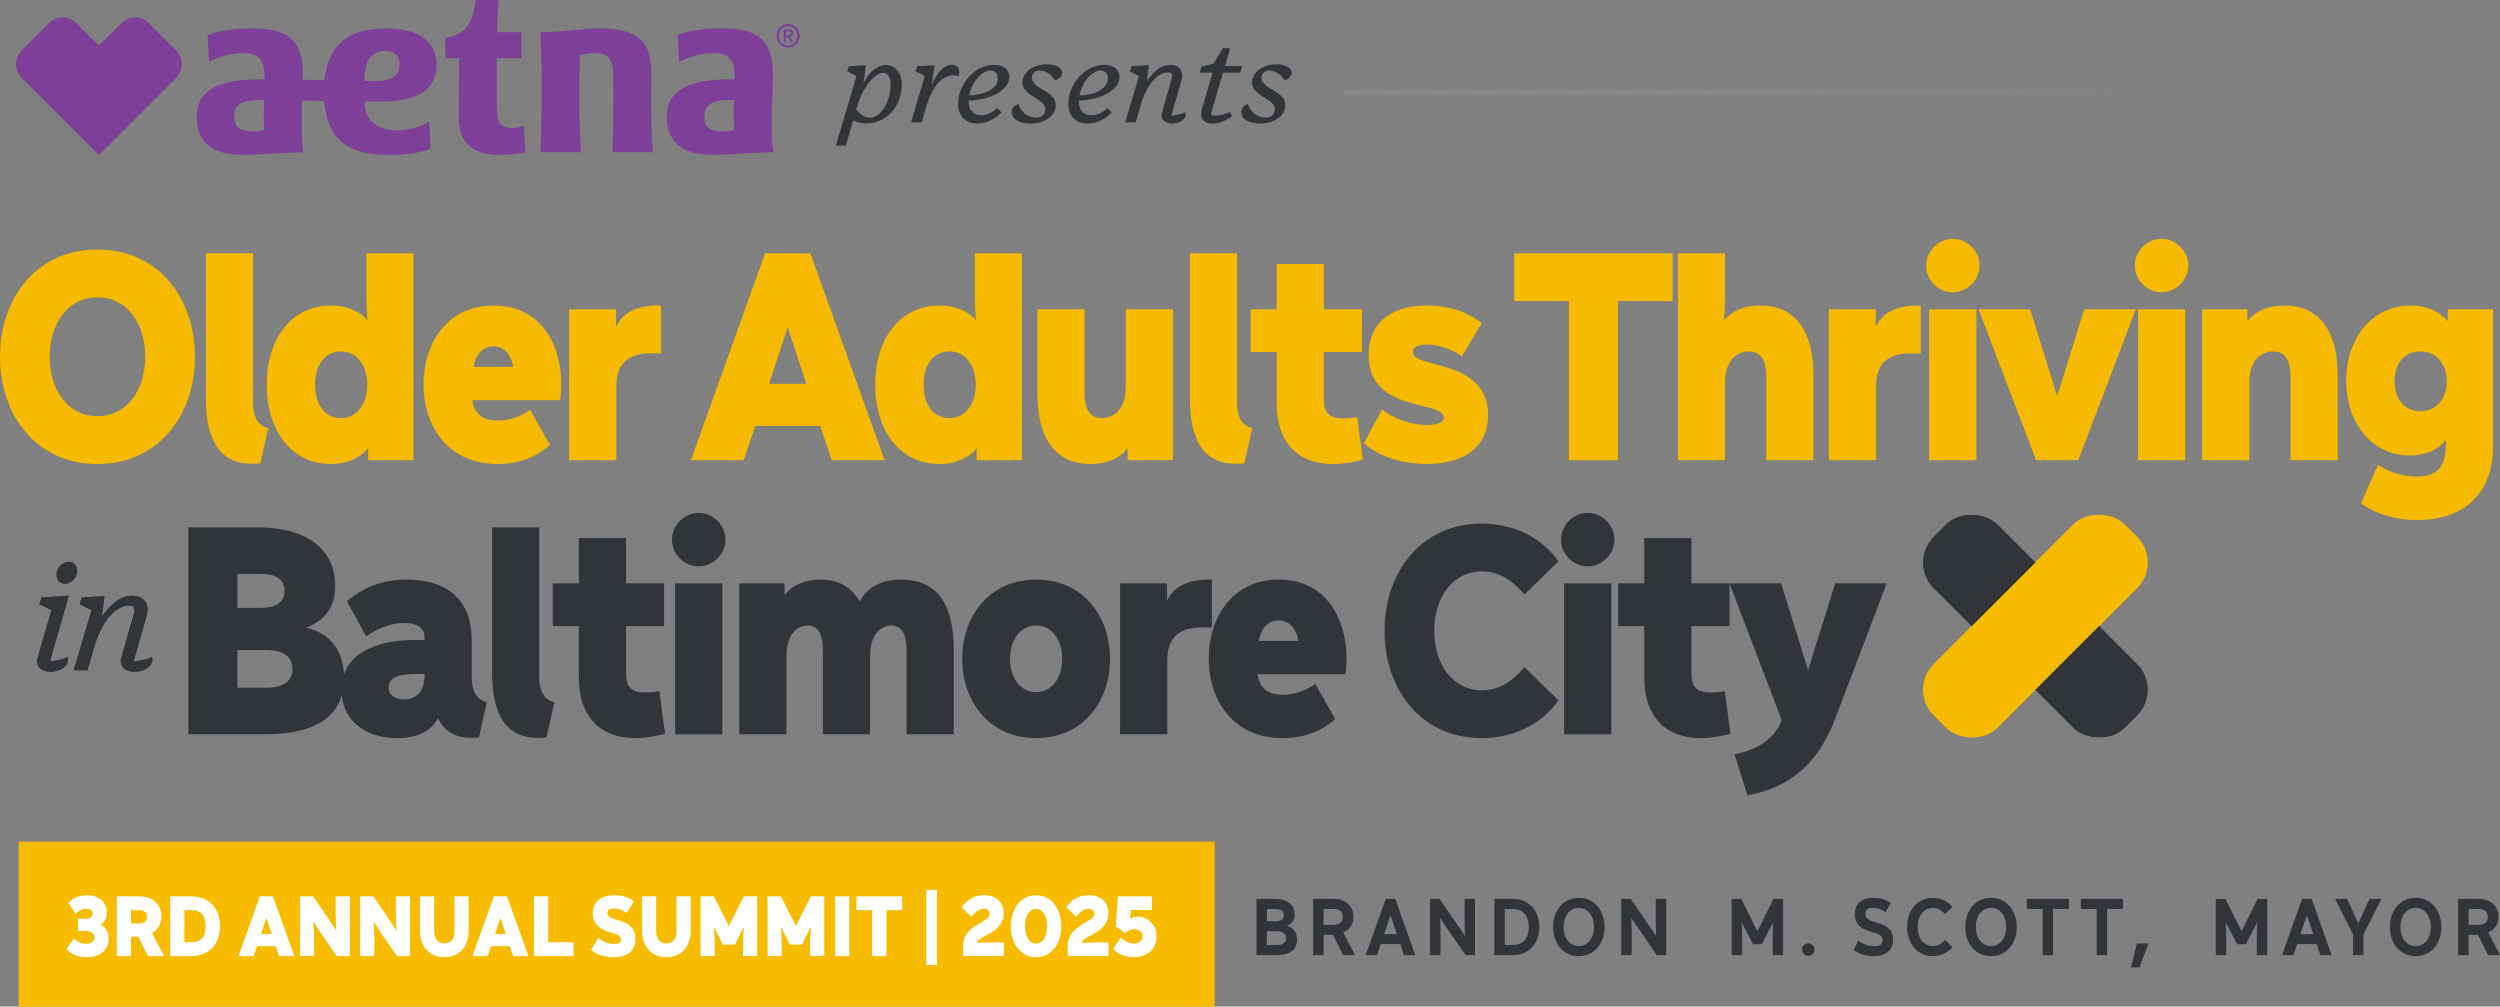 <?xml version="1.0" encoding="UTF-8"?>
<svg id="Layer_1" data-name="Layer 1" xmlns="http://www.w3.org/2000/svg" xmlns:xlink="http://www.w3.org/1999/xlink" viewBox="0 0 940.47 378.64">
  <rect x="0" y="0" width="940.47" height="378.64" fill="#808080" stroke="none"/>
  <defs>
    <style>
      .cls-1 {
        fill: url(#linear-gradient);
      }

      .cls-2 {
        fill: #313438;
      }

      .cls-3 {
        fill: #fff;
      }

      .cls-4 {
        fill: #7d3f98;
      }

      .cls-5 {
        fill: #f7bc00;
      }

      .cls-6 {
        fill: #f6bb00;
      }
    </style>
    <linearGradient id="linear-gradient" x1="504.13" y1="34.78" x2="849.33" y2="34.78" gradientUnits="userSpaceOnUse">
      <stop offset="0" stop-color="#86888a"/>
      <stop offset=".99" stop-color="#86888a" stop-opacity="0"/>
    </linearGradient>
  </defs>
  <g>
    <path class="cls-2" d="M487.94,353.45c0,3.6-2.41,5.85-7.78,5.85h-7.49v-21.15h6.91c4.85,0,7.46,2.31,7.46,5.82,0,2.35-1.19,3.7-2.96,4.34,2.12.55,3.86,2.09,3.86,5.14ZM479.78,346.57c2.03,0,3.21-.77,3.21-2.31s-1.19-2.31-3.21-2.31h-3.18v4.63h3.18ZM480.19,355.5c2.25,0,3.63-.77,3.63-2.6s-1.38-2.6-3.63-2.6h-3.6v5.21h3.6Z"/>
    <path class="cls-2" d="M497.91,359.3h-3.92v-21.15h7.68c4.53,0,7.49,2.64,7.49,6.75,0,2.67-1.25,4.76-3.86,5.85l4.44,8.55h-4.44l-3.89-7.65h-3.5v7.65ZM501.64,347.92c2.22,0,3.54-1.06,3.54-2.99s-1.32-2.99-3.54-2.99h-3.73v5.98h3.73Z"/>
    <path class="cls-2" d="M519.42,355.15l-1.41,4.15h-4.24l7.52-21.15h3.6l7.52,21.15h-4.24l-1.41-4.15h-7.33ZM523.09,344.29l-2.41,7.14h4.82l-2.41-7.14Z"/>
    <path class="cls-2" d="M550.96,347.37v-9.23h3.92v21.15h-3.57l-6.94-10.09c-.84-1.22-1.7-2.41-2.64-3.89.1,1.86.16,3.37.16,4.76v9.23h-3.92v-21.15h3.57l6.94,10.09c.84,1.22,1.7,2.41,2.64,3.89-.1-1.86-.16-3.37-.16-4.76Z"/>
    <path class="cls-2" d="M562.16,359.3v-21.15h6.88c6.27,0,10.03,4.5,10.03,10.58s-3.73,10.58-10.03,10.58h-6.88ZM569.07,355.5c3.83,0,6.04-2.44,6.04-6.78s-2.22-6.78-6.04-6.78h-2.99v13.57h2.99Z"/>
    <path class="cls-2" d="M584.25,348.72c0-5.95,3.6-10.96,9.68-10.96s9.68,5.01,9.68,10.96-3.6,10.96-9.68,10.96-9.68-5.01-9.68-10.96ZM599.64,348.72c0-4.02-2.15-7.17-5.72-7.17s-5.72,3.15-5.72,7.17,2.15,7.17,5.72,7.17,5.72-3.15,5.72-7.17Z"/>
    <path class="cls-2" d="M622.89,347.37v-9.23h3.92v21.15h-3.57l-6.94-10.09c-.84-1.22-1.7-2.41-2.64-3.89.1,1.86.16,3.37.16,4.76v9.23h-3.92v-21.15h3.57l6.94,10.09c.84,1.22,1.7,2.41,2.64,3.89-.1-1.86-.16-3.37-.16-4.76Z"/>
    <path class="cls-2" d="M662.76,355.22h-3.28l-4.31-8.29c.1,2.09.19,3.7.19,5.34v7.04h-3.92v-21.15h3.63l6.04,12.15,6.04-12.15h3.63v21.15h-3.92v-7.04c0-1.64.1-3.25.19-5.34l-4.31,8.29Z"/>
    <path class="cls-2" d="M677.91,357.24c0-1.29,1.06-2.35,2.35-2.35s2.35,1.06,2.35,2.35-1.06,2.35-2.35,2.35-2.35-1.06-2.35-2.35Z"/>
    <path class="cls-2" d="M697.3,357.47l1.77-3.6c1.7,1.25,3.7,2.06,5.98,2.06,2.06,0,3.15-.64,3.15-2.22,0-2.06-1.86-2.54-4.31-3.18-2.89-.77-6.14-2.31-6.14-6.59,0-3.79,2.41-6.17,7.1-6.17,2.38,0,4.66.61,6.43,1.96l-1.96,3.41c-1.45-1.06-2.99-1.61-4.73-1.61-1.99,0-2.86.74-2.86,2.22,0,1.96,1.48,2.54,4.11,3.28,2.96.84,6.33,2.12,6.33,6.49,0,3.63-2.41,6.17-7.33,6.17-2.83,0-5.4-.84-7.56-2.22Z"/>
    <path class="cls-2" d="M717.43,348.72c0-5.95,3.6-10.96,9.64-10.96,2.93,0,5.53,1.16,7.43,3.38l-2.8,2.73c-1.32-1.48-2.73-2.32-4.56-2.32-3.6,0-5.75,3.15-5.75,7.17s2.15,7.17,5.75,7.17c1.83,0,3.25-.84,4.56-2.32l2.8,2.73c-1.9,2.22-4.5,3.38-7.43,3.38-6.04,0-9.64-5.01-9.64-10.96Z"/>
    <path class="cls-2" d="M739.32,348.72c0-5.95,3.6-10.96,9.68-10.96s9.68,5.01,9.68,10.96-3.6,10.96-9.68,10.96-9.68-5.01-9.68-10.96ZM754.72,348.72c0-4.02-2.15-7.17-5.72-7.17s-5.72,3.15-5.72,7.17,2.15,7.17,5.72,7.17,5.72-3.15,5.72-7.17Z"/>
    <path class="cls-2" d="M772.34,359.3h-3.92v-17.36h-5.98v-3.79h15.88v3.79h-5.98v17.36Z"/>
    <path class="cls-2" d="M792.66,359.3h-3.92v-17.36h-5.98v-3.79h15.88v3.79h-5.98v17.36Z"/>
    <path class="cls-2" d="M804.8,363.96h-3.18l2.28-9.03h4.34l-3.44,9.03Z"/>
    <path class="cls-2" d="M844.88,355.22h-3.28l-4.31-8.29c.1,2.09.19,3.7.19,5.34v7.04h-3.92v-21.15h3.63l6.04,12.15,6.04-12.15h3.63v21.15h-3.92v-7.04c0-1.64.1-3.25.19-5.34l-4.31,8.29Z"/>
    <path class="cls-2" d="M864.14,355.15l-1.41,4.15h-4.24l7.52-21.15h3.6l7.52,21.15h-4.24l-1.41-4.15h-7.33ZM867.81,344.29l-2.41,7.14h4.82l-2.41-7.14Z"/>
    <path class="cls-2" d="M887.16,347.37l4.21-9.23h4.53l-6.78,13.34v7.81h-3.92v-7.81l-6.78-13.34h4.53l4.21,9.23Z"/>
    <path class="cls-2" d="M899.06,348.72c0-5.95,3.6-10.96,9.68-10.96s9.68,5.01,9.68,10.96-3.6,10.96-9.68,10.96-9.68-5.01-9.68-10.96ZM914.46,348.72c0-4.02-2.15-7.17-5.72-7.17s-5.72,3.15-5.72,7.17,2.15,7.17,5.72,7.17,5.72-3.15,5.72-7.17Z"/>
    <path class="cls-2" d="M928.64,359.3h-3.92v-21.15h7.68c4.53,0,7.49,2.64,7.49,6.75,0,2.67-1.25,4.76-3.86,5.85l4.44,8.55h-4.44l-3.89-7.65h-3.5v7.65ZM932.37,347.92c2.22,0,3.54-1.06,3.54-2.99s-1.32-2.99-3.54-2.99h-3.73v5.98h3.73Z"/>
  </g>
  <g>
    <rect class="cls-2" x="748.77" y="184.78" width="33.84" height="101.52" rx="13.64" ry="13.64" transform="translate(57.72 610.41) rotate(-45)"/>
    <rect class="cls-6" x="714.93" y="218.62" width="101.52" height="33.84" rx="13.64" ry="13.64" transform="translate(57.72 610.41) rotate(-45)"/>
  </g>
  <g>
    <rect class="cls-2" x="748.77" y="184.78" width="33.84" height="101.52" rx="13.64" ry="13.64" transform="translate(57.72 610.41) rotate(-45)"/>
    <rect class="cls-6" x="714.93" y="218.62" width="101.52" height="33.84" rx="13.64" ry="13.64" transform="translate(57.72 610.41) rotate(-45)"/>
  </g>
  <g>
    <g>
      <path class="cls-6" d="M0,134.21c0-21.89,13.6-40.34,36.67-40.34s36.67,18.45,36.67,40.34-13.6,40.34-36.67,40.34S0,156.1,0,134.21ZM54.65,134.21c0-12.3-6.74-22.36-17.98-22.36s-17.98,10.06-17.98,22.36,6.74,22.36,17.98,22.36,17.98-10.06,17.98-22.36Z"/>
      <path class="cls-6" d="M94.52,174.43c-14.2,0-17.04-12.78-17.04-24.61v-54.54h17.74v56.31c0,7.33,3.55,8.99,5.68,9.46l-2.96,13.25c-.95.12-2.37.12-3.43.12Z"/>
      <path class="cls-6" d="M124.45,174.55c-14.67,0-24.13-12.42-24.13-29.81s9.46-29.81,24.13-29.81c6.15,0,11,2.25,13.84,5.56-.36-3.67-.47-7.1-.47-10.29v-14.91h17.74v77.84h-17.04v-4.5c-3.19,3.9-8.28,5.92-14.08,5.92ZM138.17,144.74c0-6.86-3.67-12.54-9.82-12.54s-9.82,4.97-9.82,12.54,3.67,12.54,9.82,12.54,9.82-5.68,9.82-12.54Z"/>
      <path class="cls-6" d="M206.9,167.33c-5.09,4.73-11.95,7.22-19.76,7.22-18.22,0-27.8-13.72-27.8-29.93s9.58-29.69,26.26-29.69c18.69,0,25.55,15.85,25.55,29.46,0,2.13-.12,4.26-.47,6.15h-33.01c.83,4.97,3.55,7.69,9.58,7.69,4.38,0,8.28-1.42,12.18-4.02l7.45,13.13ZM193.06,138c-.83-4.73-3.43-7.69-7.45-7.69s-6.62,2.96-7.45,7.69h14.91Z"/>
      <path class="cls-6" d="M247.6,114.93h1.06v18.1c-1.18-.12-2.37-.12-3.43-.12-7.93,0-13.37,2.84-13.37,12.66v27.56h-17.74v-56.78h17.63v6.62c2.48-5.44,7.93-8.04,15.85-8.04Z"/>
      <path class="cls-6" d="M312.9,173.13l-4.38-12.89h-24.37l-4.38,12.89h-19.87l27.92-77.84h17.04l27.92,77.84h-19.87ZM296.33,123.09l-6.98,21.29h13.96l-6.98-21.29Z"/>
      <path class="cls-6" d="M353.35,174.55c-14.67,0-24.13-12.42-24.13-29.81s9.46-29.81,24.13-29.81c6.15,0,11,2.25,13.84,5.56-.35-3.67-.47-7.1-.47-10.29v-14.91h17.74v77.84h-17.04v-4.5c-3.19,3.9-8.28,5.92-14.08,5.92ZM367.08,144.74c0-6.86-3.67-12.54-9.82-12.54s-9.82,4.97-9.82,12.54,3.67,12.54,9.82,12.54,9.82-5.68,9.82-12.54Z"/>
      <path class="cls-6" d="M410.25,174.55c-14.2,0-19.99-11.12-19.99-26.26v-31.94h17.74v31.47c0,7.22,2.84,9.46,6.51,9.46,4.38,0,8.99-3.19,8.99-11.71v-29.22h17.75v56.78h-17.04v-4.5c-2.84,3.67-7.57,5.92-13.96,5.92Z"/>
      <path class="cls-6" d="M464.67,174.43c-14.2,0-17.04-12.78-17.04-24.61v-54.54h17.75v56.31c0,7.33,3.55,8.99,5.68,9.46l-2.96,13.25c-.95.12-2.37.12-3.43.12Z"/>
      <path class="cls-6" d="M498.03,150.42c0,5.8,3.08,6.98,7.33,6.98,1.42,0,3.31-.12,5.2-.47l2.13,15.97c-3.31.95-7.33,1.66-11.24,1.66-13.49,0-21.18-8.52-21.18-22.6v-19.52h-9.82v-16.09h9.82v-17.04h17.75v17.04h14.31v16.09h-14.31v17.98Z"/>
      <path class="cls-6" d="M549.96,133.97c-4.38-2.72-8.64-4.38-13.01-4.38-3.43,0-5.44,1.06-5.44,2.72,0,2.84,4.85,3.67,10.65,5.32,8.04,2.25,17.63,6.03,17.63,18.46s-9.46,18.46-23.07,18.46c-8.52,0-17.39-2.37-23.66-7.81l6.86-12.66c4.73,3.55,10.88,5.8,16.92,5.8,3.67,0,6.27-.83,6.27-2.84,0-3.19-6.86-3.67-13.84-5.92-7.22-2.25-14.43-6.51-14.43-17.51s7.1-18.69,22.12-18.69c7.69,0,14.31,2.01,20.47,6.63l-7.45,12.42Z"/>
      <path class="cls-6" d="M608.64,173.13h-18.45v-59.86h-20.58v-17.98h59.62v17.98h-20.58v59.86Z"/>
      <path class="cls-6" d="M662.22,114.93c14.2,0,19.99,11.12,19.99,26.26v31.94h-17.75v-31.47c0-7.22-2.84-9.46-6.51-9.46-4.38,0-8.99,3.19-8.99,11.71v29.22h-17.75v-77.84h17.75v14.91c0,3.19-.12,6.62-.47,10.29,2.84-3.31,7.33-5.56,13.72-5.56Z"/>
      <path class="cls-6" d="M721.49,114.93h1.06v18.1c-1.18-.12-2.37-.12-3.43-.12-7.93,0-13.37,2.84-13.37,12.66v27.56h-17.75v-56.78h17.63v6.62c2.48-5.44,7.93-8.04,15.85-8.04Z"/>
      <path class="cls-6" d="M724.57,99.9c0-5.44,4.61-10.06,10.06-10.06s10.05,4.61,10.05,10.06-4.61,10.06-10.05,10.06-10.06-4.61-10.06-10.06ZM725.75,173.13v-56.78h17.75v56.78h-17.75Z"/>
      <path class="cls-6" d="M773.9,149l10.17-32.65h19.4l-21.65,56.78h-15.85l-21.65-56.78h19.4l10.17,32.65Z"/>
      <path class="cls-6" d="M803.11,99.9c0-5.44,4.61-10.06,10.06-10.06s10.05,4.61,10.05,10.06-4.61,10.06-10.05,10.06-10.06-4.61-10.06-10.06ZM804.3,173.13v-56.78h17.75v56.78h-17.75Z"/>
      <path class="cls-6" d="M859.42,114.93c14.2,0,19.99,11.12,19.99,26.26v31.94h-17.75v-31.47c0-7.22-2.84-9.46-6.51-9.46-4.38,0-8.99,3.19-8.99,11.71v29.22h-17.75v-56.78h17.04v4.5c2.84-3.67,7.57-5.92,13.96-5.92Z"/>
      <path class="cls-6" d="M909.11,179.28c8.75,0,11-4.73,11-12.54v-1.18c-3.31,4.02-8.16,5.8-13.49,5.8-13.96,0-24.01-11.83-24.01-28.16s10.17-28.27,24.13-28.27c5.8,0,10.88,2.01,14.08,5.92v-4.5h17.04v51.58c0,16.44-9.58,27.68-28.51,27.68-8.16,0-15.38-2.13-21.18-6.27l6.39-14.43c4.26,2.6,9.23,4.38,14.55,4.38ZM920.46,143.44c0-6.15-3.67-11.24-9.82-11.24s-9.82,4.5-9.82,11.24,3.67,11.24,9.82,11.24,9.82-5.09,9.82-11.24Z"/>
      <path class="cls-2" d="M129.41,254.94c0,13.72-9.35,21.29-29.81,21.29h-28.75v-77.84h26.03c19.05,0,29.22,8.64,29.22,21.89,0,8.87-4.5,13.37-11,15.85,7.69,1.66,14.31,7.33,14.31,18.81ZM98.06,228.68c5.44,0,8.99-1.89,8.99-6.39s-3.55-6.39-8.99-6.39h-8.75v12.78h8.75ZM100.07,258.73c6.03,0,9.94-2.13,9.94-7.1s-3.9-7.1-9.94-7.1h-10.77v14.2h10.77Z"/>
      <path class="cls-2" d="M149.4,277.66c-12.78,0-20.94-7.33-20.94-18.1,0-16.09,17.74-18.81,27.33-18.81h3.9v-1.07c0-4.38-4.26-5.32-7.69-5.32-5.09,0-9.94,2.13-14.31,4.97l-7.22-13.25c6.62-5.21,13.25-8.04,22.48-8.04,13.25,0,24.49,5.8,24.49,22.83v13.84c0,7.33,3.55,8.99,5.68,9.46l-2.96,13.25c-1.06.12-2.01.12-2.84.12-6.27,0-10.06-2.48-12.54-7.33-2.48,4.5-7.22,7.45-15.38,7.45ZM156.97,253.52c-4.14,0-10.77.24-10.77,5.09,0,3.08,2.6,4.5,5.8,4.5,5.2,0,7.69-3.67,7.69-8.64v-.95h-2.72Z"/>
      <path class="cls-2" d="M202.16,277.54c-14.2,0-17.04-12.78-17.04-24.61v-54.54h17.74v56.31c0,7.33,3.55,8.99,5.68,9.46l-2.96,13.25c-.95.12-2.37.12-3.43.12Z"/>
      <path class="cls-2" d="M235.52,253.52c0,5.8,3.08,6.98,7.33,6.98,1.42,0,3.31-.12,5.2-.47l2.13,15.97c-3.31.95-7.33,1.66-11.24,1.66-13.49,0-21.18-8.52-21.18-22.6v-19.52h-9.82v-16.09h9.82v-17.04h17.75v17.04h14.31v16.09h-14.31v17.98Z"/>
      <path class="cls-2" d="M252.79,203.01c0-5.44,4.61-10.06,10.06-10.06s10.06,4.61,10.06,10.06-4.61,10.06-10.06,10.06-10.06-4.61-10.06-10.06ZM253.97,276.24v-56.78h17.74v56.78h-17.74Z"/>
      <path class="cls-2" d="M339.03,218.03c14.79,0,19.76,11.12,19.76,26.26v31.94h-17.75v-31.47c0-7.22-2.48-9.46-5.8-9.46-3.79,0-7.93,3.19-7.93,11.71v29.22h-17.74v-31.47c0-7.22-2.48-9.46-5.8-9.46-3.79,0-7.93,3.19-7.93,11.71v29.22h-17.74v-56.78h17.04v4.5c2.72-3.79,7.57-5.92,13.49-5.92,7.69,0,11.95,3.43,14.79,8.28,2.6-4.97,7.57-8.28,15.62-8.28Z"/>
      <path class="cls-2" d="M361.98,247.85c0-16.21,10.29-29.81,27.8-29.81s27.8,13.6,27.8,29.81-10.29,29.81-27.8,29.81-27.8-13.6-27.8-29.81ZM399.6,247.85c0-6.86-3.67-12.54-9.82-12.54s-9.82,5.68-9.82,12.54,3.67,12.54,9.82,12.54,9.82-5.68,9.82-12.54Z"/>
      <path class="cls-2" d="M454.84,218.03h1.06v18.1c-1.18-.12-2.37-.12-3.43-.12-7.93,0-13.37,2.84-13.37,12.66v27.56h-17.74v-56.78h17.63v6.63c2.48-5.44,7.93-8.04,15.85-8.04Z"/>
      <path class="cls-2" d="M502.28,270.44c-5.09,4.73-11.95,7.22-19.76,7.22-18.22,0-27.8-13.72-27.8-29.93s9.58-29.69,26.26-29.69c18.69,0,25.55,15.85,25.55,29.46,0,2.13-.12,4.26-.47,6.15h-33.01c.83,4.97,3.55,7.69,9.58,7.69,4.38,0,8.28-1.42,12.19-4.02l7.45,13.13ZM488.44,241.1c-.83-4.73-3.43-7.69-7.45-7.69s-6.63,2.96-7.45,7.69h14.91Z"/>
      <path class="cls-2" d="M586.27,263.46c-6.15,8.75-16.44,14.2-28.87,14.2-22.95,0-36.55-18.45-36.55-40.34s13.6-40.34,36.55-40.34c12.42,0,22.71,5.44,28.87,14.2l-12.78,12.42c-4.26-4.85-9.11-8.64-15.97-8.64-11.24,0-17.98,10.05-17.98,22.36s6.74,22.36,17.98,22.36c6.86,0,11.71-3.79,15.97-8.64l12.78,12.42Z"/>
      <path class="cls-2" d="M587.22,203.01c0-5.44,4.61-10.06,10.06-10.06s10.05,4.61,10.05,10.06-4.61,10.06-10.05,10.06-10.06-4.61-10.06-10.06ZM588.4,276.24v-56.78h17.75v56.78h-17.75Z"/>
      <path class="cls-2" d="M636.31,253.52c0,5.8,3.08,6.98,7.33,6.98,1.42,0,3.31-.12,5.2-.47l2.13,15.97c-3.31.95-7.33,1.66-11.24,1.66-13.49,0-21.18-8.52-21.18-22.6v-19.52h-9.82v-16.09h9.82v-17.04h17.75v17.04h14.31v16.09h-14.31v17.98Z"/>
      <path class="cls-2" d="M650.62,219.45h19.4l10.17,32.65,10.17-32.65h19.4l-19.28,50.63c-5.32,14.2-14.55,25.79-33.12,29.1l-4.85-15.38c9.11-1.89,15.38-6.27,17.75-12.89l-19.64-51.46Z"/>
    </g>
    <g>
      <path class="cls-2" d="M14.16,247.45l5.19-17.94-4.53-2.21.83-2.54,10.21-.66-7.07,24.73c3.04-.28,5.19-.99,6.74-1.66.66,4.09-3.92,5.52-6.29,5.52-4.2,0-5.91-2.37-5.08-5.25ZM29.02,214.77c0,2.65-2.26,4.8-4.53,4.8-1.82,0-3.2-1.16-3.2-3.42,0-2.71,2.37-4.8,4.64-4.8,1.82,0,3.09,1.38,3.09,3.42Z"/>
      <path class="cls-2" d="M45.63,247.45l4.64-16.18c.77-2.76.28-3.42-1.71-3.42-4.91,0-10.21,5.25-13.36,16.29l-2.32,8.01h-5.13l6.68-22.58-4.47-2.26.83-2.54,8.5-.5-.94,7.73c3.98-5.69,7.51-7.89,11.48-7.89s6.79,2.76,5.25,7.89l-4.86,16.84c3.15-.22,5.41-.99,7.01-1.66.66,4.09-3.98,5.52-6.29,5.52-4.2,0-6.18-2.37-5.3-5.25Z"/>
    </g>
    <g>
      <path class="cls-2" d="M14.16,247.45l5.19-17.94-4.53-2.21.83-2.54,10.21-.66-7.07,24.73c3.04-.28,5.19-.99,6.74-1.66.66,4.09-3.92,5.52-6.29,5.52-4.2,0-5.91-2.37-5.08-5.25ZM29.02,214.77c0,2.65-2.26,4.8-4.53,4.8-1.82,0-3.2-1.16-3.2-3.42,0-2.71,2.37-4.8,4.64-4.8,1.82,0,3.09,1.38,3.09,3.42Z"/>
      <path class="cls-2" d="M45.63,247.45l4.64-16.18c.77-2.76.28-3.42-1.71-3.42-4.91,0-10.21,5.25-13.36,16.29l-2.32,8.01h-5.13l6.68-22.58-4.47-2.26.83-2.54,8.5-.5-.94,7.73c3.98-5.69,7.51-7.89,11.48-7.89s6.79,2.76,5.25,7.89l-4.86,16.84c3.15-.22,5.41-.99,7.01-1.66.66,4.09-3.98,5.52-6.29,5.52-4.2,0-6.18-2.37-5.3-5.25Z"/>
    </g>
    <g>
      <path class="cls-4" d="M290.27,44.63c0-4.09.43-9.9.43-16.69,0-12.68-5.24-17.27-19.23-17.27-6.84,0-12.87,1.02-16.55,2.51l.55,10.12c3.2-1.71,7.97-3.34,12.53-3.34,6.41,0,8.34,2.63,8.34,8.98v.94c-.45-.01-1.57-.02-2.18-.02-15.95,0-23.32,4.83-23.32,13.77s4.59,14.64,17.65,14.64c6.89,0,13.69-.97,22.44-.97-.63-3.69-.65-9-.65-12.66ZM271.88,49.45c-4.87,0-6.94-1.63-6.94-5.69s2.63-6.14,9.28-6.14c.6,0,1.35-.02,1.89.04-.02,3.8-.12,8.22.11,11.29-1.15.31-2.86.51-4.33.51ZM149.26,49.01c-7.86,0-12.11-4.1-12.11-10.58v-.31c1.4.07,4.19.11,5.82.11,14.04,0,21.26-4.4,21.26-13.88,0-8.18-5.94-13.62-18.86-13.62-15.65,0-21.91,6.99-23.32,19.49-2.29-.14-4.78-.2-8.18-.21,0-.68.01-1.36.01-2.06,0-12.68-5.25-17.27-19.24-17.27-6.83,0-12.87,1.02-16.55,2.51l.55,10.12c3.2-1.71,7.98-3.34,12.53-3.34,6.41,0,8.35,2.63,8.35,8.98v.94c-.45-.01-1.58-.02-2.19-.02-15.94,0-23.32,4.83-23.32,13.77s4.59,14.64,17.65,14.64c6.89,0,13.69-.97,22.45-.97-.64-3.69-.66-9-.66-12.66,0-1.92.09-4.22.2-6.83,3.74.04,6.5.13,8.31.21,1.34,14.83,9.03,20.31,25.02,20.31,5.91,0,11.89-1.01,15.02-2.47l-.55-10.12c-3.11,1.8-7.44,3.27-12.18,3.27ZM95.05,49.45c-4.86,0-6.94-1.63-6.94-5.69s2.63-6.14,9.28-6.14c.62,0,1.36-.02,1.9.04-.04,3.8-.12,8.22.09,11.29-1.15.31-2.85.51-4.33.51ZM137.06,30.18c0-6.35,2.02-11.01,7.84-11.01,3.3,0,5.43,1.73,5.43,4.88,0,4.42-2.94,6.48-9.07,6.48-1.48,0-3.05-.02-4.2-.12v-.23ZM244.98,36.22c0-3.83.08-8.92.08-8.92,0-11.45-5.02-16.59-19.22-16.59-7.97,0-13.65,1.4-22.55,1.4.5,8.04.52,17.97.48,24.11.04,6.26-.21,17.46-.48,21.07h15.26c-.35-3.62-.66-14.04-.62-21.07,0-4,.05-8.85.21-15.35,1.52-.52,3.45-.91,5.54-.91,5.34,0,7.06,2.51,7.06,9.39,0,0,.08,4.32.08,6.86,0,6.26-.21,17.46-.48,21.07h15.26c-.35-3.62-.66-14.04-.62-21.07h0ZM197.02,47.15l.62,10.07c-1.19.34-4.79,1.05-9.68,1.05-10.05,0-15.4-4.23-15.4-14.55,0-8.09.16-16.96.23-21.82h-5.21c.09-2.19-.03-5.33,0-7.63,7.82-1.3,10.28-5.7,11.42-14.25h8.59c-.3,3.52-.57,8.64-.57,12.1h9.13v9.79h-9.27v17.61c0,6.83,1.38,8.69,6.07,8.69,1.46,0,3.18-.45,4.06-1.04h0ZM23.57,6.52c1.86,0,3.73.72,5.15,2.14l8.48,8.48,8.46-8.46c1.43-1.43,3.29-2.15,5.16-2.15s3.72.71,5.14,2.14l10.29,10.29c2.84,2.84,2.85,7.46,0,10.3l-29.07,29.07L8.13,29.25c-2.85-2.84-2.85-7.46,0-10.3l10.3-10.3c1.42-1.43,3.28-2.14,5.15-2.14M296.48,17.89c-2.54,0-4.35-1.9-4.35-4.42,0-2.66,2.01-4.42,4.35-4.42s4.33,1.76,4.33,4.42-2.01,4.42-4.33,4.42ZM296.48,9.82c-1.91,0-3.4,1.5-3.4,3.65,0,2.01,1.3,3.65,3.4,3.65,1.89,0,3.38-1.49,3.38-3.65s-1.49-3.65-3.38-3.65ZM295.61,16h-.8v-4.89h1.86c1.18,0,1.78.41,1.78,1.41,0,.89-.54,1.25-1.28,1.34l1.37,2.15h-.91l-1.26-2.09h-.76v2.09ZM296.51,13.23c.6,0,1.13-.06,1.13-.77,0-.59-.58-.66-1.06-.66h-.97v1.43h.9Z"/>
      <g>
        <path class="cls-2" d="M320.95,45.27l-2.73,9.5h-3.79l7.76-26.16-3.49-1.75.64-1.96,6.39-.38-.89,6.77c2.09-4.26,5.33-6.82,8.35-6.82,3.79,0,6.05,3.28,6.05,7.12,0,8.48-5.75,14.87-13.42,14.87-1.83,0-3.45-.47-4.86-1.19ZM335.05,31.63c0-2.73-1.19-4.22-2.94-4.22-2.56,0-7.33,4.6-9.71,12.74l-.3,1.02c1.41,2.22,3.88,3.15,5.37,3.15,3.2,0,7.58-5.2,7.58-12.7Z"/>
        <path class="cls-2" d="M342.72,46.03l5.16-17.47-3.45-1.7.64-1.96,6.56-.34-1.24,7.5c2.43-5.28,4.81-7.67,7.76-7.67,2.09,0,3.24,1.41,2.51,4.22-4.05-1.07-6.99,1.19-8.86,4.09-1.49,2.17-2.39,4.05-3.96,9.46l-1.15,3.88h-3.96Z"/>
        <path class="cls-2" d="M360.44,39.43c-.21-7.46,6.09-15.04,13.46-15.04,3.58,0,5.8,1.83,5.8,4.52,0,5.88-9.08,8.86-15.3,8.91v.72c.09,2.98,1.87,4.81,4.64,4.81,2.39,0,4.43-1.07,6.05-2.68l1.62,1.58c-2.3,2.56-5.58,4.22-9.03,4.22-4.52,0-7.2-3.03-7.24-7.03ZM364.62,35.89c5.67-.13,10.74-2.43,10.74-6.48,0-2-1.45-2.9-2.85-2.9-2.94,0-6.95,4.18-7.88,9.37Z"/>
        <path class="cls-2" d="M380.6,42.2c-.04-1.58,1.19-2.6,2.47-3.11,1.11,3.41,3.79,5.16,6.9,5.16,1.79,0,3.28-1.19,3.28-3.24,0-2.6-3.79-3.96-6.01-5.67-1.62-1.24-2.6-2.51-2.6-4.26,0-4.22,4.43-6.9,9.16-6.9,3.45,0,5.75,1.41,5.79,2.98.04,1.45-1.11,2.6-2.73,3.07-1.41-2.56-3.88-3.71-5.92-3.71-1.24,0-2.77,1.02-2.77,2.77,0,2.68,4.01,4.18,5.84,5.5,2.09,1.45,3.15,2.77,3.15,4.81,0,4.52-5.16,6.9-9.16,6.9-5.16,0-7.37-2-7.41-4.3Z"/>
        <path class="cls-2" d="M401.9,39.43c-.21-7.46,6.09-15.04,13.46-15.04,3.58,0,5.8,1.83,5.8,4.52,0,5.88-9.08,8.86-15.3,8.91v.72c.09,2.98,1.87,4.81,4.64,4.81,2.39,0,4.43-1.07,6.05-2.68l1.62,1.58c-2.3,2.56-5.58,4.22-9.03,4.22-4.52,0-7.2-3.03-7.24-7.03ZM406.08,35.89c5.67-.13,10.74-2.43,10.74-6.48,0-2-1.45-2.9-2.85-2.9-2.94,0-6.95,4.18-7.88,9.37Z"/>
        <path class="cls-2" d="M437.09,42.41l3.58-12.48c.6-2.13.21-2.64-1.32-2.64-3.79,0-7.88,4.05-10.31,12.57l-1.79,6.18h-3.96l5.16-17.43-3.45-1.75.64-1.96,6.56-.38-.72,5.97c3.07-4.39,5.79-6.09,8.86-6.09s5.24,2.13,4.05,6.09l-3.75,13c2.43-.17,4.18-.77,5.41-1.28.51,3.15-3.07,4.26-4.86,4.26-3.24,0-4.77-1.83-4.09-4.05Z"/>
        <path class="cls-2" d="M456.18,46.5c-3.28,0-5.11-1.83-4.05-5.45l4.05-13.72h-4.94l.81-2.3,4.47-1.11,3.54-5.79h2.73l-1.96,6.73h6.52l-.77,2.47h-6.48l-4.3,14.57c-.34,1.24-.09,1.62,1.07,1.62,2.13,0,4.22-.64,5.79-1.32l.85,1.49c-1.58,1.15-4.3,2.81-7.33,2.81Z"/>
        <path class="cls-2" d="M466.96,42.2c-.04-1.58,1.19-2.6,2.47-3.11,1.11,3.41,3.79,5.16,6.9,5.16,1.79,0,3.28-1.19,3.28-3.24,0-2.6-3.79-3.96-6.01-5.67-1.62-1.24-2.6-2.51-2.6-4.26,0-4.22,4.43-6.9,9.16-6.9,3.45,0,5.75,1.41,5.79,2.98.04,1.45-1.11,2.6-2.73,3.07-1.41-2.56-3.88-3.71-5.92-3.71-1.24,0-2.77,1.02-2.77,2.77,0,2.68,4.01,4.18,5.84,5.5,2.09,1.45,3.15,2.77,3.15,4.81,0,4.52-5.16,6.9-9.16,6.9-5.16,0-7.37-2-7.41-4.3Z"/>
      </g>
    </g>
    <rect class="cls-5" x="7.03" y="316.61" width="449.93" height="62.03"/>
    <g>
      <path class="cls-3" d="M40.86,353.05c0,3.96-2.77,7.04-8.2,7.04-3.31,0-5.94-1.13-7.65-3.04l2.8-4.03c1.4,1.4,3.18,2.02,4.71,2.02,2.08,0,3.04-1.09,3.04-2.36,0-1.33-1.06-2.43-2.87-2.43h-3.38v-4.65h3.38c1.4,0,2.19-.89,2.19-1.91s-.75-1.84-2.46-1.84-2.73.79-3.96,1.88l-2.77-4.07c1.78-1.84,4.2-2.87,7.07-2.87,4.65,0,7.41,2.67,7.41,6.42,0,1.98-.79,3.76-2.32,4.71,1.98.92,3.01,2.73,3.01,5.12Z"/>
      <path class="cls-3" d="M49.27,359.68h-5.33v-22.48h8.4c5.12,0,8.4,3.01,8.4,7.55,0,2.8-1.26,4.99-3.55,6.25l4.54,8.68h-6.05l-3.66-7.31h-2.77v7.31ZM52.31,347.38c1.85,0,3.04-.82,3.04-2.49s-1.2-2.49-3.04-2.49h-3.04v4.99h3.04Z"/>
      <path class="cls-3" d="M71.89,359.68h-7.86v-22.48h7.86c6.83,0,10.86,4.54,10.86,11.24s-4.03,11.24-10.86,11.24ZM71.99,354.48c3.48,0,5.36-1.88,5.36-6.05s-1.88-6.05-5.36-6.05h-2.63v12.09h2.63Z"/>
      <path class="cls-3" d="M104.99,359.68l-1.26-3.72h-7.04l-1.26,3.72h-5.74l8.06-22.48h4.92l8.06,22.48h-5.74ZM100.21,345.23l-2.02,6.15h4.03l-2.02-6.15Z"/>
      <path class="cls-3" d="M126.27,343.04v-5.84h5.33v22.48h-4.92l-5.26-7.62c-1.09-1.57-2.25-3.38-3.52-5.4.21,2.43.27,4.89.27,7.17v5.84h-5.33v-22.48h4.92l5.26,7.62c1.09,1.57,2.25,3.38,3.52,5.4-.21-2.43-.27-4.88-.27-7.17Z"/>
      <path class="cls-3" d="M148.92,343.04v-5.84h5.33v22.48h-4.92l-5.26-7.62c-1.09-1.57-2.25-3.38-3.52-5.4.21,2.43.27,4.89.27,7.17v5.84h-5.33v-22.48h4.92l5.26,7.62c1.09,1.57,2.25,3.38,3.52,5.4-.21-2.43-.27-4.88-.27-7.17Z"/>
      <path class="cls-3" d="M157.98,350.14v-12.95h5.33v12.78c0,2.94,1.13,4.92,3.83,4.92s3.83-1.98,3.83-4.92v-12.78h5.33v12.95c0,5.95-3.52,9.94-9.16,9.94s-9.16-4-9.16-9.94Z"/>
      <path class="cls-3" d="M193.03,359.68l-1.26-3.72h-7.04l-1.26,3.72h-5.74l8.06-22.48h4.92l8.06,22.48h-5.74ZM188.25,345.23l-2.02,6.15h4.03l-2.02-6.15Z"/>
      <path class="cls-3" d="M215.78,354.48v5.19h-14.9v-22.48h5.33v17.29h9.57Z"/>
      <path class="cls-3" d="M222.37,357.29l2.6-4.51c1.61,1.37,3.69,2.32,6.05,2.32,1.81,0,2.56-.58,2.56-1.64,0-1.81-2.15-2.12-4.44-2.84-2.84-.85-6.12-2.63-6.12-7.17,0-4.07,2.66-6.66,8.2-6.66,2.97,0,5.06.75,7.31,2.25l-2.8,4.37c-1.4-.96-2.73-1.64-4.65-1.64-1.81,0-2.6.62-2.6,1.61,0,1.57,2.02,2.15,3.89,2.7,3.04.92,6.66,2.25,6.66,7.14,0,4.1-2.53,6.87-8.27,6.87-3.21,0-6.22-.85-8.4-2.8Z"/>
      <path class="cls-3" d="M241.51,350.14v-12.95h5.33v12.78c0,2.94,1.13,4.92,3.83,4.92s3.83-1.98,3.83-4.92v-12.78h5.33v12.95c0,5.95-3.52,9.94-9.16,9.94s-9.16-4-9.16-9.94Z"/>
      <path class="cls-3" d="M276.45,355.37h-4.51l-3.42-6.8c.21,2.29.34,4.2.34,5.94v5.16h-5.33v-22.48h5.02l5.64,11.17,5.64-11.17h5.02v22.48h-5.33v-5.16c0-1.74.14-3.66.34-5.94l-3.42,6.8Z"/>
      <path class="cls-3" d="M301.67,355.37h-4.51l-3.42-6.8c.2,2.29.34,4.2.34,5.94v5.16h-5.33v-22.48h5.02l5.64,11.17,5.64-11.17h5.02v22.48h-5.33v-5.16c0-1.74.14-3.66.34-5.94l-3.42,6.8Z"/>
      <path class="cls-3" d="M314.17,359.68v-22.48h5.33v22.48h-5.33Z"/>
      <path class="cls-3" d="M333.44,359.68h-5.33v-17.29h-5.94v-5.19h17.22v5.19h-5.94v17.29Z"/>
      <path class="cls-3" d="M348.44,363.02v-28.22h4.03v28.22h-4.03Z"/>
      <path class="cls-3" d="M372.55,354.55h5.09v5.12h-15.34v-3.72c0-4.44,2.8-6.56,5.47-8.17,2.32-1.4,4.54-2.36,4.54-4.07,0-.99-.75-1.81-2.25-1.81-1.88,0-3.14,1.23-4.58,3.04l-3.66-3.59c1.84-2.83,4.54-4.58,8.37-4.58,4.92,0,7.41,2.9,7.41,6.8,0,3.45-1.98,5.47-4.17,6.9-2.73,1.81-5.81,2.7-5.81,4.24,1.54-.1,3.28-.17,4.92-.17Z"/>
      <path class="cls-3" d="M380.24,348.44c0-6.32,3.52-11.65,9.5-11.65s9.5,5.33,9.5,11.65-3.52,11.65-9.5,11.65-9.5-5.33-9.5-11.65ZM393.91,348.44c0-3.59-1.57-6.53-4.17-6.53s-4.17,2.94-4.17,6.53,1.57,6.53,4.17,6.53,4.17-2.94,4.17-6.53Z"/>
      <path class="cls-3" d="M411.91,354.55h5.09v5.12h-15.34v-3.72c0-4.44,2.8-6.56,5.47-8.17,2.32-1.4,4.54-2.36,4.54-4.07,0-.99-.75-1.81-2.25-1.81-1.88,0-3.14,1.23-4.58,3.04l-3.66-3.59c1.84-2.83,4.54-4.58,8.37-4.58,4.92,0,7.41,2.9,7.41,6.8,0,3.45-1.98,5.47-4.17,6.9-2.73,1.81-5.81,2.7-5.81,4.24,1.54-.1,3.28-.17,4.92-.17Z"/>
      <path class="cls-3" d="M427.97,344.85c3.83,0,7.14,3.04,7.14,7.41s-3.11,7.82-8.68,7.82c-3.11,0-5.77-1.09-7.72-3.14l2.94-4.27c1.5,1.4,3.25,2.29,4.92,2.29,1.57,0,3.21-.79,3.21-2.7,0-1.81-1.43-2.7-3.18-2.7-1.54,0-2.29.68-3.42,1.47l-3.42-2.56.75-11.27h12.85v5.12h-7.86l-.44,3.25c.96-.58,2.08-.72,2.9-.72Z"/>
    </g>
  </g>
  <rect class="cls-1" x="505.56" y="33.8" width="424.38" height="1.95"/>
  <rect class="cls-1" x="505.56" y="33.8" width="424.38" height="1.95"/>
</svg>